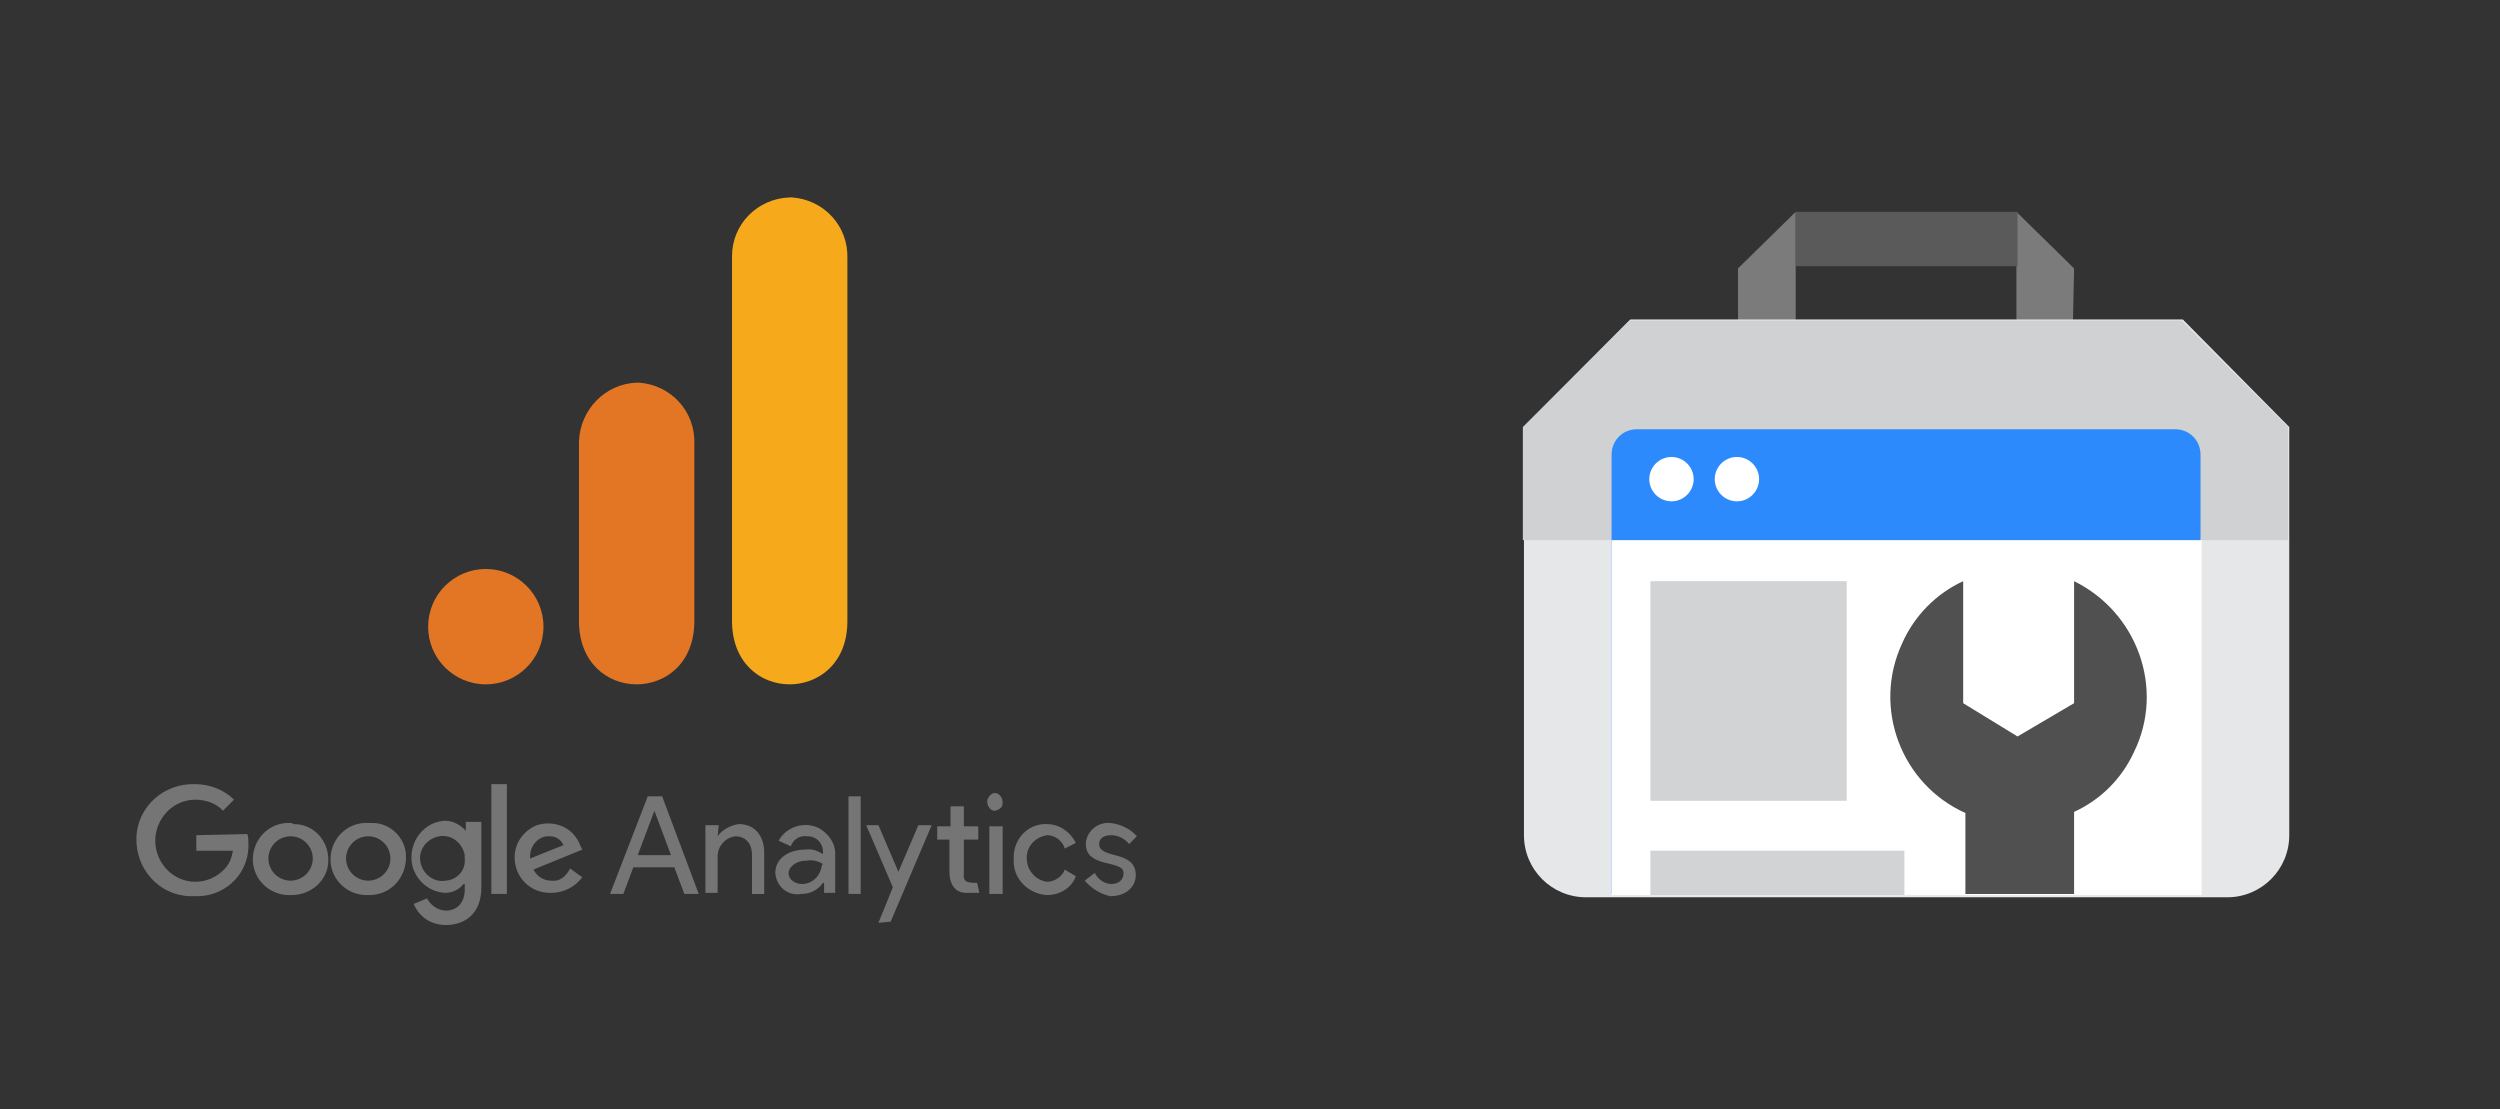 <svg xmlns="http://www.w3.org/2000/svg" xmlns:xlink="http://www.w3.org/1999/xlink" id="Layer_1" x="0px" y="0px" viewBox="0 0 225.4 100" style="enable-background:new 0 0 225.4 100;" xml:space="preserve">
<rect x="0" y="0" width="225.4" height="100" fill="#333333" stroke="none"/>
<style type="text/css">
	.st0{fill:#767576;}
	.st1{fill-rule:evenodd;clip-rule:evenodd;fill:#767576;}
	.st2{fill:#F6AA1B;}
	.st3{fill:#E27625;}
	.st4{fill-rule:evenodd;clip-rule:evenodd;fill:#7B7B7B;}
	.st5{fill:#5A5A5A;}
	.st6{fill-rule:evenodd;clip-rule:evenodd;fill:#E6E7E8;}
	.st7{fill-rule:evenodd;clip-rule:evenodd;fill:#D0D1D2;}
	.st8{fill-rule:evenodd;clip-rule:evenodd;fill:#2D8AFD;}
	.st9{fill:#FFFFFF;}
	.st10{fill:#D2D3D4;}
	.st11{fill-rule:evenodd;clip-rule:evenodd;fill:#505050;}
	.st12{fill-rule:evenodd;clip-rule:evenodd;fill:#FFFFFF;}
</style>
<g>
	<path class="st0" d="M59,73.1l1.5,4h-3L59,73.1L59,73.1z M58.4,71.8L55,80.6h1.2l0.9-2.4h3.7l0.9,2.4H63l-3.3-8.8H58.4z M76.5,80.6   h1.1v-8.8h-1.1V80.6z M64.7,75.4c0.4-0.6,1.2-1,1.9-1.1c1.5,0,2.3,1.1,2.3,2.6v3.7h-1.1v-3.5c0-1.2-0.7-1.7-1.5-1.7   c-0.9,0.1-1.6,0.9-1.6,1.8v3.3h-1.1v-6.1h1.2L64.7,75.4L64.7,75.4z M69.9,78.7c0-1.3,1.2-2.1,2.7-2.1c0.6-0.1,1.1,0.1,1.6,0.4v-0.2   c0-0.8-0.6-1.4-1.4-1.4c0,0-0.1,0-0.1,0c-0.6-0.1-1.2,0.3-1.4,0.9l-1.1-0.5c0.7-1.3,2.4-1.8,3.7-1.1c0.8,0.5,1.4,1.3,1.4,2.2v3.6   h-1v-0.9h-0.1c-0.5,0.7-1.2,1-2,1C71.1,80.8,70,80,69.9,78.7C69.9,78.8,69.9,78.8,69.9,78.7 M74.2,77.9c-0.5-0.3-1-0.4-1.5-0.3   c-1.1,0-1.6,0.7-1.6,1.1c0,0.7,0.7,1,1.2,1c1,0,1.7-0.8,1.8-1.7"></path>
	<path class="st1" d="M79.2,83.2l1.3-3.2l-2.4-5.6h1.1l1.8,4.2l1.8-4.2h1.2l-3.7,8.7L79.2,83.2z M96,76.5c-0.2-0.7-0.9-1.2-1.6-1.2   c-1.2,0.2-2,1.2-1.8,2.4c0.1,0.9,0.9,1.7,1.8,1.8c0.7,0,1.4-0.5,1.6-1.1l1,0.6c-0.4,1.1-1.5,1.7-2.6,1.7c-1.7-0.1-3.1-1.5-3-3.2   c0,0,0,0,0,0c-0.1-1.7,1.1-3.1,2.7-3.2c0.1,0,0.2,0,0.3,0c1.1,0,2.1,0.7,2.6,1.7L96,76.5L96,76.5z"></path>
	<path class="st0" d="M100.1,80.8c1.5,0,2.3-0.9,2.3-1.9c0-2.3-3.3-1.4-3.3-2.8c0-0.5,0.4-0.8,1.1-0.8c0.6,0,1.2,0.3,1.6,0.8   l0.7-0.7c-0.6-0.7-1.5-1.1-2.4-1.2c-1.1-0.1-2.1,0.7-2.2,1.8c0,0,0,0.1,0,0.1c0,2.2,3.4,1.4,3.4,2.6c0,0.6-0.4,1-1.1,1   c-0.6,0-1.2-0.4-1.5-1l-0.9,0.7C98.4,80.1,99.2,80.6,100.1,80.8L100.1,80.8z M89.2,80.6h1.2v-6.1h-1.2L89.2,80.6z"></path>
	<path class="st1" d="M89.7,71.5c0.4,0,0.7,0.4,0.7,0.9c0,0.4-0.3,0.6-0.7,0.7c-0.4,0-0.7-0.4-0.7-0.9   C89.1,71.8,89.4,71.5,89.7,71.5z M88.1,79.6l0.2,0.9h-1.2c-1,0-1.5-0.8-1.5-1.9v-2.9h-1.1v-1.2h1.2v-1.8h1.2v1.8h1.3v1.2h-1.3v3.1   C86.8,79.6,87.4,79.6,88.1,79.6L88.1,79.6z"></path>
	<path class="st0" d="M17.7,75.3v1.4H21c-0.1,0.6-0.3,1.2-0.8,1.7c-0.7,0.7-1.6,1.1-2.6,1.1c-2,0-3.6-1.7-3.6-3.7c0,0,0,0,0,0   c0-2,1.6-3.7,3.6-3.7c0.9,0,1.9,0.3,2.5,1l1-1c-0.9-0.9-2.2-1.4-3.5-1.4c-2.8-0.1-5.2,2-5.3,4.8c-0.1,2.8,2,5.2,4.8,5.3   c0.2,0,0.3,0,0.5,0c2.5,0.1,4.7-1.8,4.8-4.4c0-0.1,0-0.2,0-0.3c0-0.3,0-0.6-0.1-0.9L17.7,75.3L17.7,75.3z M26.2,74.2   c-1.8-0.1-3.3,1.3-3.4,3.1c-0.1,1.8,1.3,3.3,3.1,3.4c0.1,0,0.2,0,0.4,0c1.8,0,3.3-1.4,3.3-3.1c0,0,0,0,0,0v-0.1   c0-1.7-1.3-3.2-3.1-3.2C26.3,74.2,26.3,74.2,26.2,74.2z M26.2,79.4c-1.1,0-2-0.9-2-2s0.9-2,2-2s2,0.9,2,2S27.3,79.4,26.2,79.4z    M41.9,74.8c-0.5-0.5-1.1-0.8-1.8-0.8c-1.8,0.1-3.1,1.7-3,3.5c0.1,1.6,1.4,2.9,3,3c0.7,0,1.3-0.3,1.7-0.8h0.1v0.5   c0,1.2-0.7,1.9-1.7,1.9c-0.7,0-1.4-0.5-1.7-1.1l-1.2,0.5c0.5,1.2,1.6,1.9,2.9,1.9c1.7,0,3.2-1,3.2-3.4v-5.9H42v0.8L41.9,74.8z    M40.2,79.4c-1.1,0.2-2.1-0.6-2.3-1.7c-0.2-1.1,0.6-2.1,1.7-2.3c1.1-0.2,2.1,0.6,2.3,1.7c0,0.1,0,0.2,0,0.3   C42,78.4,41.3,79.3,40.2,79.4C40.2,79.4,40.2,79.4,40.2,79.4z M33.2,74.2c-1.8-0.1-3.3,1.3-3.4,3.1c-0.1,1.8,1.3,3.3,3.1,3.4   c0.1,0,0.2,0,0.4,0c1.8,0,3.2-1.4,3.3-3.2c0,0,0,0,0,0v-0.1c0.1-1.7-1.3-3.2-3-3.2C33.4,74.2,33.3,74.2,33.2,74.2L33.2,74.2z    M33.2,79.4c-1.1,0-2-0.9-2-2s0.9-2,2-2c1.1,0,2,0.9,2,2S34.3,79.4,33.2,79.4z M44.3,70.7h1.4v9.9h-1.4L44.3,70.7z M49.7,79.4   c-0.7,0-1.3-0.4-1.6-1l4.4-1.8l-0.2-0.4c-0.6-1.6-2.3-2.3-3.9-1.8c-1.2,0.5-2,1.6-2,2.9c0,1.8,1.4,3.2,3.2,3.2h0.1   c1.1,0,2.1-0.5,2.8-1.4l-1.1-0.8C51,79.1,50.4,79.5,49.7,79.4L49.7,79.4z M49.6,75.4c0.5,0,1,0.3,1.2,0.8l-3,1.2   c-0.1-1,0.6-1.9,1.5-2C49.4,75.4,49.5,75.4,49.6,75.4L49.6,75.4z"></path>
	<path class="st2" d="M66,23.1V56c0,3.7,2.5,5.7,5.2,5.7c2.5,0,5.2-1.8,5.2-5.7V23.3c0.1-2.9-2.1-5.3-5-5.5c-0.1,0-0.2,0-0.2,0   C68.3,17.9,66,20.2,66,23.1z"></path>
	<path class="st3" d="M52.2,39.8V56c0,3.7,2.5,5.7,5.2,5.7c2.5,0,5.2-1.8,5.2-5.7V40c0.1-2.9-2.1-5.3-5-5.5c-0.1,0-0.1,0-0.2,0   C54.6,34.6,52.3,36.9,52.2,39.8z"></path>
	<circle class="st3" cx="43.8" cy="56.5" r="5.2"></circle>
</g>
<g>
	<path class="st4" d="M156.7,24.2l5.2-5.1v9.8h-5.2V24.2z M187,24.2l-5.2-5.1v9.8h5.1L187,24.2z"></path>
	<path class="st5" d="M161.9,19.1h20V24h-20V19.1z"></path>
	<path class="st6" d="M200.8,80.9h-57.8c-3.1,0-5.6-2.5-5.6-5.6c0,0,0,0,0,0V38.5l9.6-9.7h49.8l9.6,9.7v36.8   C206.4,78.4,203.9,80.9,200.8,80.9C200.8,80.9,200.8,80.9,200.8,80.9z"></path>
	<path class="st7" d="M137.3,48.7V38.5l9.6-9.6h49.8l9.6,9.6v10.2H137.3z"></path>
	<path class="st8" d="M145.3,80.6V41c0-1.3,1-2.3,2.3-2.3l0,0h48.5c1.3,0,2.3,1,2.3,2.3v39.6H145.3z"></path>
	<path class="st9" d="M145.3,48.7h53.2v32h-53.2V48.7z"></path>
	<path class="st10" d="M148.8,52.4h17.7v19.8h-17.7V52.4z M148.8,76.7h22.9v4h-22.9V76.7z"></path>
	<path class="st11" d="M187,73.2v7.4h-9.8v-7.3c-5.8-2.6-8.4-9.5-5.7-15.3c1.1-2.5,3.1-4.5,5.5-5.6v11l4.9,3l5.1-3v-11   c5.7,2.8,8.2,9.7,5.4,15.4C191.3,70.2,189.4,72.1,187,73.2z"></path>
	<path class="st12" d="M150.7,41.2c1.1,0,2,0.9,2,2s-0.9,2-2,2s-2-0.9-2-2S149.6,41.2,150.7,41.2z M156.6,41.2c1.1,0,2,0.9,2,2   s-0.9,2-2,2s-2-0.9-2-2S155.5,41.2,156.6,41.2z"></path>
</g>
</svg>